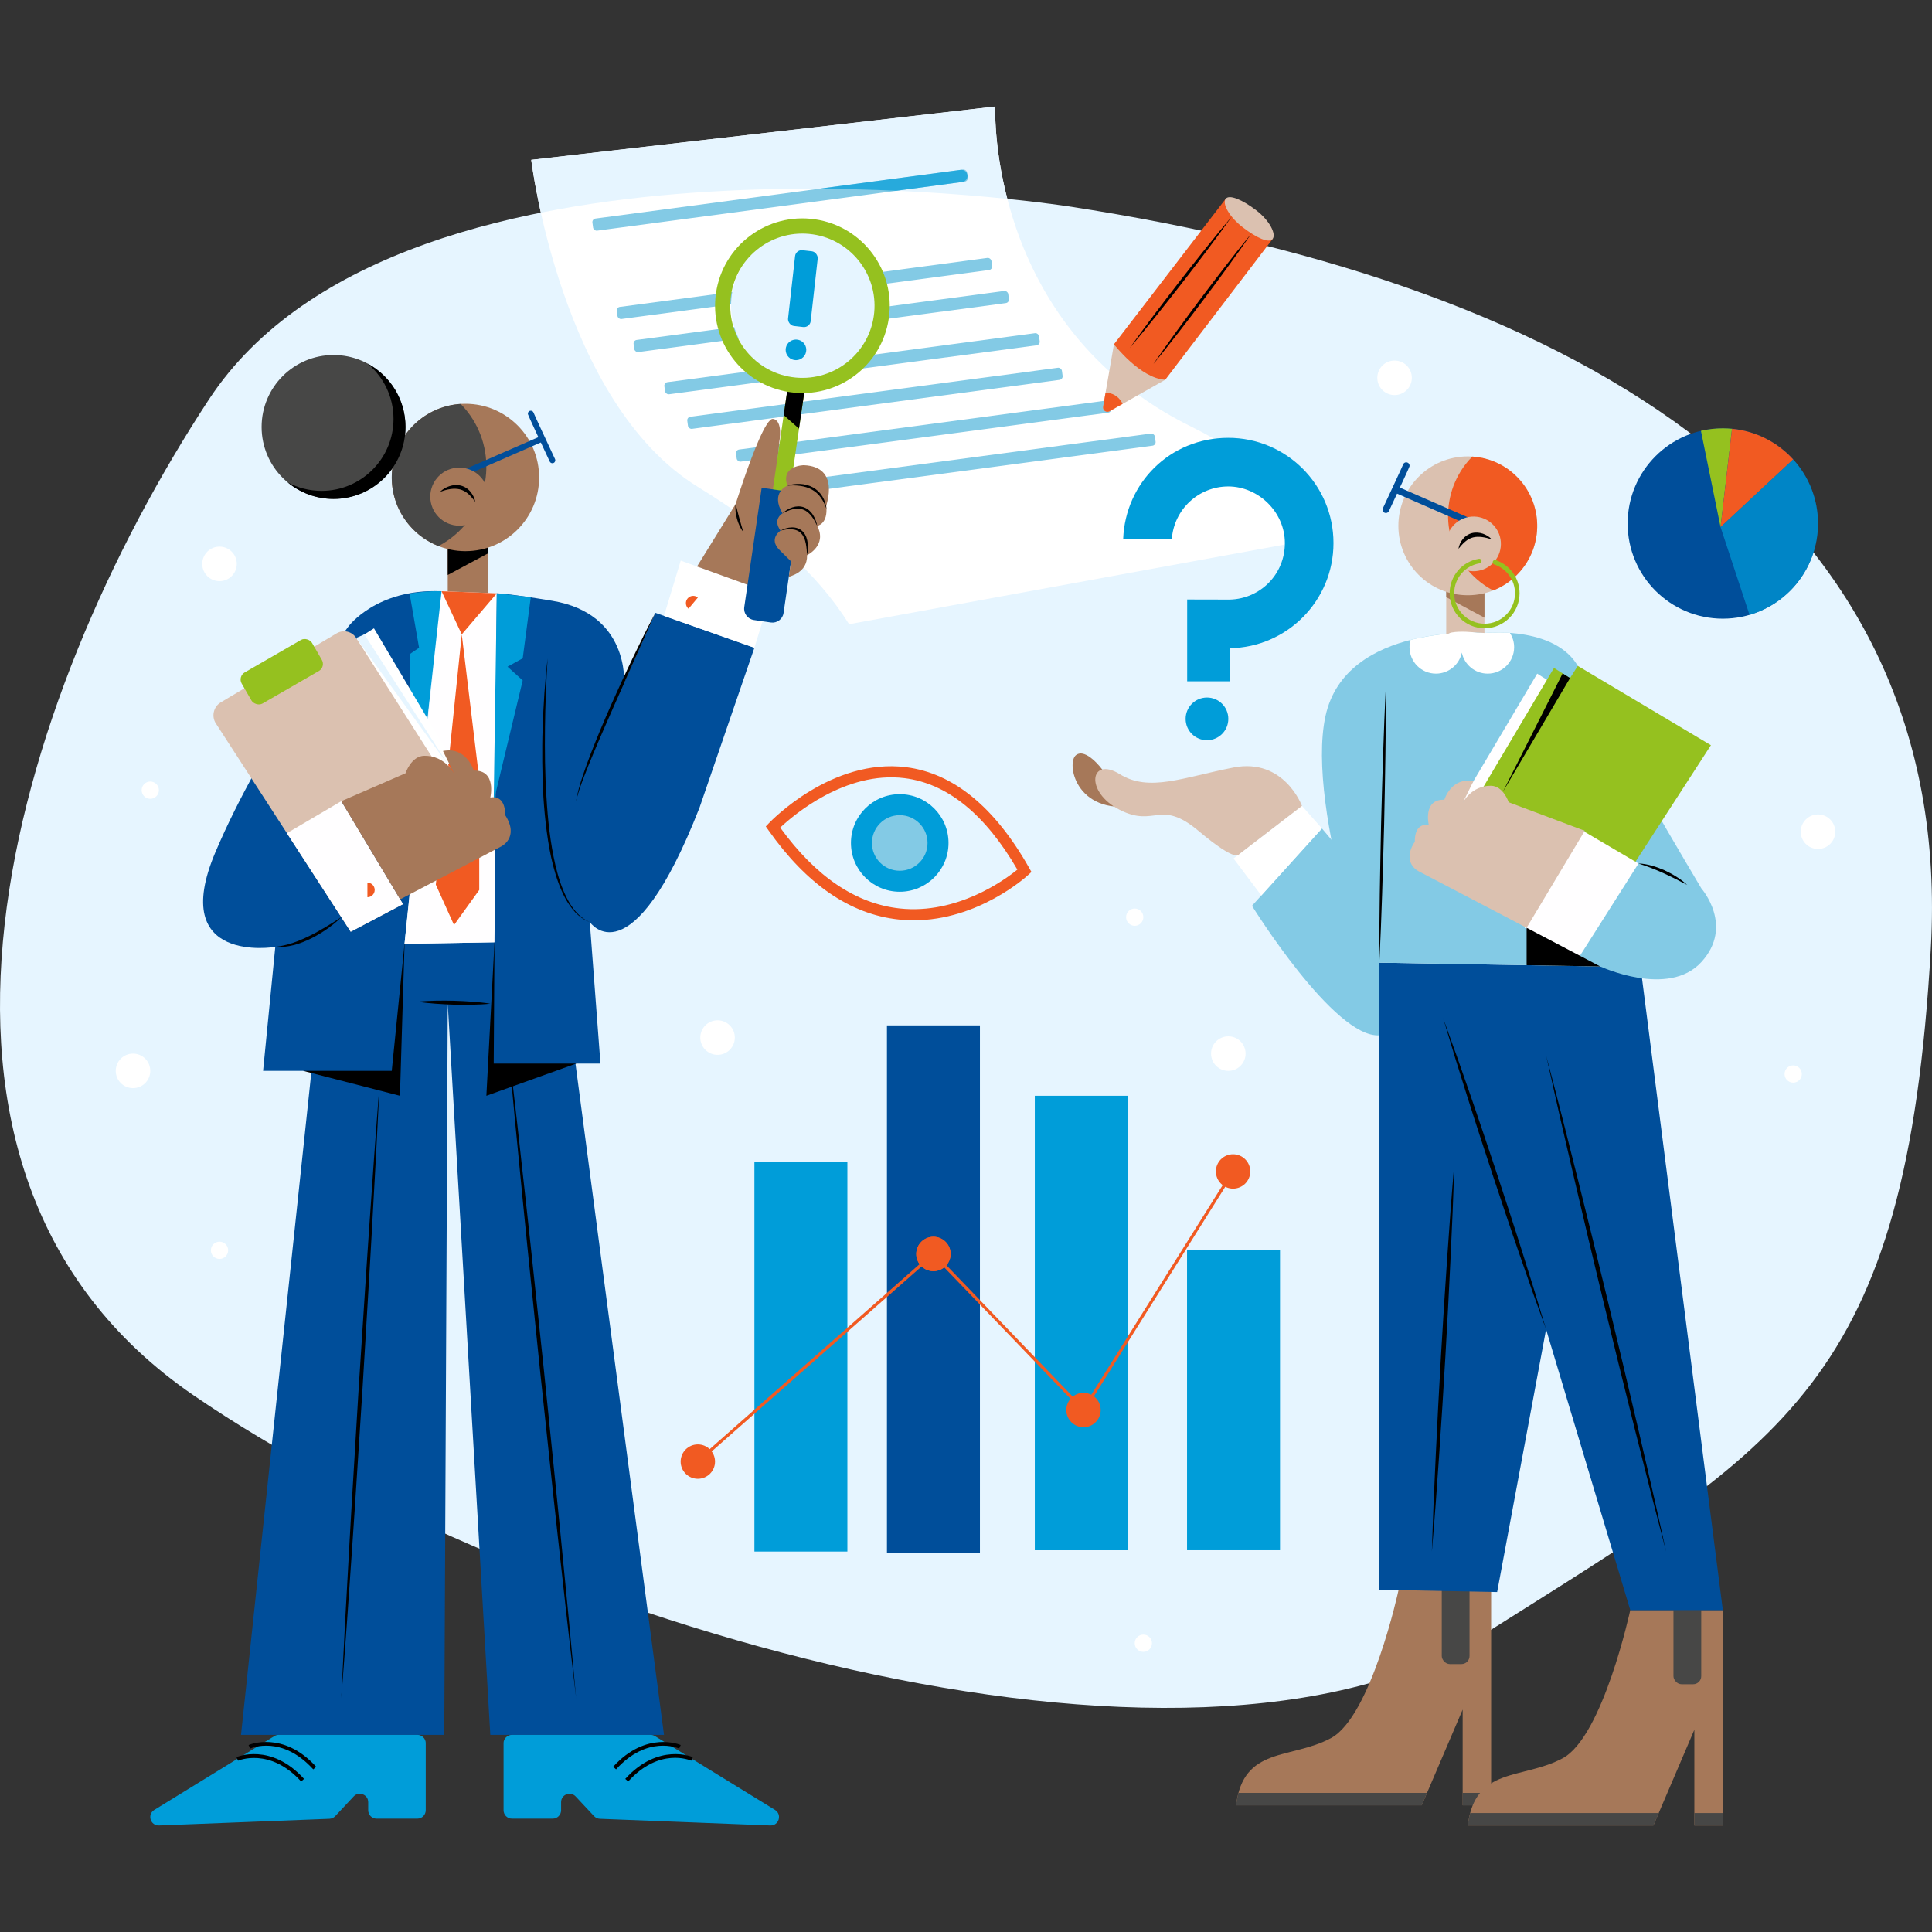 <?xml version="1.0" encoding="UTF-8"?><svg id="Layer_1" xmlns="http://www.w3.org/2000/svg" viewBox="0 0 1440 1440"><rect x="0" y="0" width="1440" height="1440" fill="#333333" stroke="none"/><defs><style>.cls-1{fill:#004e9a;}.cls-2{fill:#f15a22;}.cls-3{fill:#e6f5ff;}.cls-4{fill:#fff;}.cls-5{fill:#fffeff;}.cls-6,.cls-7{fill:#009dd9;}.cls-8{fill:#83cae5;}.cls-9{fill:#a67859;}.cls-10{fill:#dbc1b0;}.cls-11{fill:#95c11f;}.cls-12{fill:#474746;}.cls-7{opacity:.7;}</style></defs><path class="cls-3" d="m796.32,153.8S300.99,76.28,155.57,297.96c-145.42,221.67-256.49,574.02-11.23,742.08,245.26,168.06,740.6,317.81,963.27,177.04,222.67-140.77,313.11-184.34,331.51-510.2,18.4-325.86-256.53-494-642.8-553.08Z"/><rect class="cls-8" x="446.29" y="170.34" width="281.72" height="9.11" rx="2.67" ry="2.67" transform="translate(-17.96 79.11) rotate(-7.59)"/><path class="cls-9" d="m1111.4,1345.59v-160.54h-68.99s-20.32,94.35-50.41,110.45c-30.09,16.1-65.31,5.89-70.7,50.09h138.35l30.53-71.36v71.36h21.21Z"/><rect class="cls-12" x="1074.6" y="1169.01" width="20.7" height="71.29" rx="6" ry="6"/><path class="cls-12" d="m1063.62,1336.32h-140.53c-.76,2.8-1.37,5.86-1.79,9.27h138.35l3.97-9.27Z"/><rect class="cls-12" x="1090.18" y="1336.32" width="21.21" height="9.27"/><path class="cls-9" d="m1284.09,1360.61v-160.54h-68.99s-20.32,94.35-50.41,110.45c-30.09,16.1-65.31,5.89-70.7,50.09h138.35l30.53-71.36v71.36h21.21Z"/><rect class="cls-12" x="1247.3" y="1184.03" width="20.7" height="71.29" rx="6" ry="6"/><path class="cls-12" d="m1236.31,1351.34h-140.53c-.76,2.8-1.37,5.86-1.79,9.27h138.35l3.97-9.27Z"/><rect class="cls-12" x="1262.88" y="1351.34" width="21.21" height="9.27"/><polygon class="cls-1" points="1222.79 720.86 1284.09 1200.07 1215.1 1200.07 1152.36 990.85 1115.88 1186.62 1027.96 1184.89 1028.08 717.51 1222.79 720.86"/><rect class="cls-10" x="1077.93" y="436.15" width="28.5" height="42.38" transform="translate(2184.36 914.67) rotate(-180)"/><polygon class="cls-9" points="1077.93 445.09 1077.93 436.15 1106.43 436.15 1106.43 460.38 1077.93 445.09"/><circle class="cls-10" cx="1094" cy="391.92" r="51.74"/><path class="cls-2" d="m1127.77,352.72c-8.86-7.64-19.58-11.73-30.42-12.43-.95.97-1.88,1.96-2.78,3.01-22.7,26.35-19.74,66.1,6.61,88.8,3.67,3.17,7.62,5.81,11.73,7.99,7.59-2.97,14.6-7.78,20.29-14.39,18.65-21.65,16.22-54.32-5.43-72.97Z"/><rect class="cls-1" x="1071.66" y="341.68" width="4.97" height="75.78" transform="translate(296.15 1211.79) rotate(-66.39)"/><path class="cls-1" d="m1032.96,382.36c-.35,0-.71-.08-1.05-.24-1.24-.58-1.78-2.06-1.19-3.3,5.72-12.21,14.41-30.84,15.03-32.48.39-1.25,1.7-1.99,2.98-1.66,1.33.34,2.13,1.69,1.8,3.02-.21.83-5.36,12.01-15.31,33.23-.42.9-1.32,1.43-2.25,1.43Z"/><path class="cls-10" d="m1113.75,418.68c-7.35,8.53-20.21,9.48-28.74,2.14-8.53-7.35-9.48-20.21-2.14-28.74,7.35-8.53,20.21-9.48,28.74-2.14,8.53,7.35,9.48,20.21,2.14,28.74"/><path d="m1111.84,401.98c-2.47-.77-4.84-1.39-7.18-1.69-2.33-.31-4.61-.28-6.73.25-2.1.56-4.07,1.6-5.83,3.12-1.79,1.49-3.37,3.36-5.04,5.36.4-2.57,1.48-5.02,3.16-7.16,1.66-2.14,4.14-3.81,6.89-4.52,2.76-.7,5.63-.43,8.16.43,2.52.89,4.83,2.27,6.57,4.22Z"/><path class="cls-8" d="m1268.13,662.22s-75.13-125.7-89.78-161.14c-14.65-35.44-71.92-29.3-71.92-29.3,0,0-103.33-7.88-118.5,61.98-15.17,69.86,40.15,220.43,40.15,220.43v-36.69l164.66,2.84s50.82,23.63,75.39-3.31c24.57-26.93,0-54.81,0-54.81Z"/><polygon class="cls-5" points="1090.29 595.58 1145.74 502.1 1164.69 514.05 1115.88 608.59 1090.29 595.58"/><polygon class="cls-11" points="1102.78 591.33 1158.24 497.85 1177.19 509.8 1128.38 604.34 1102.78 591.33"/><polygon class="cls-11" points="1275.22 555.43 1174.56 710.9 1137.85 691.52 1181.18 619.22 1108.87 601.74 1175.98 496.32 1275.22 555.43"/><polygon class="cls-5" points="1177.19 713.03 1136.43 691.52 1179.76 619.22 1221.24 643.62 1177.19 713.03"/><path class="cls-10" d="m1137.85,691.52l-80.35-42.06s-13.35-6.14-2.96-22.21c0,0-.95-14.18,10.4-12.29,0,0-4.67-19.37,11.6-18.9,0,0,5.06-17.06,21.62-13.76l-7.87,16s6.3-12.8,20.96-12.64c9.28.1,13.23,12.29,13.23,12.29l56.7,21.26-43.33,72.3Z"/><path d="m1032.96,511.48c.05,8.59-.04,17.18-.06,25.77l-.29,25.76c-.22,17.17-.64,34.34-.96,51.51-.5,17.17-.89,34.34-1.48,51.5l-.93,25.75c-.39,8.58-.71,17.16-1.17,25.74-.05-8.59.04-17.18.05-25.77l.29-25.76c.23-17.17.64-34.34.96-51.51.5-17.17.89-34.34,1.49-51.5l.93-25.75c.39-8.58.7-17.16,1.16-25.74Z"/><path d="m1152.36,786.5c4.09,15.33,7.98,30.7,11.97,46.05l11.63,46.13c7.75,30.76,15.25,61.57,22.75,92.39,7.42,30.84,14.83,61.67,22,92.57l10.74,46.35c3.46,15.48,7.03,30.93,10.4,46.43-4.09-15.33-7.98-30.7-11.97-46.05l-11.63-46.13c-7.75-30.76-15.25-61.57-22.74-92.39-7.42-30.84-14.83-61.67-21.99-92.57l-10.74-46.35c-3.46-15.48-7.03-30.93-10.4-46.43Z"/><path d="m1067.23,1156.43c.33-12.1.87-24.18,1.29-36.27l1.64-36.25c1.1-24.17,2.45-48.32,3.81-72.47,1.44-24.15,2.88-48.29,4.58-72.42l2.56-36.19c.97-12.06,1.83-24.12,2.91-36.17-.32,12.1-.86,24.18-1.29,36.27l-1.64,36.25c-1.1,24.17-2.45,48.32-3.82,72.47-1.44,24.15-2.88,48.29-4.58,72.42l-2.56,36.2c-.97,12.06-1.83,24.12-2.9,36.17Z"/><polygon points="1170.21 505.39 1120.09 590.27 1164.69 501.92 1170.21 505.39"/><path class="cls-4" d="m1125.41,471.72c-10.88-.8-18.98.07-18.98.07,0,0-1.93-.15-5.29-.22-3.63-.45-12.53-1.33-18.96-.19-1.12.2-1.93.52-2.51.91-8.51.74-18.31,2.12-28.32,4.67-.5,1.73-.78,3.55-.78,5.43,0,10.88,8.82,19.7,19.7,19.7,9.51,0,17.45-6.74,19.29-15.7,1.85,8.96,9.78,15.7,19.29,15.7,10.88,0,19.7-8.82,19.7-19.7,0-3.94-1.17-7.6-3.16-10.68Z"/><path d="m1075.62,758.86c7,19.13,13.8,38.33,20.41,57.59,3.34,9.62,6.57,19.27,9.85,28.91l9.68,28.97,9.51,29.03c3.11,9.7,6.28,19.37,9.33,29.09,6.19,19.4,12.17,38.87,17.96,58.4-7.01-19.13-13.81-38.33-20.41-57.59-3.34-9.62-6.57-19.27-9.85-28.91l-9.67-28.97-9.5-29.03c-3.11-9.69-6.28-19.37-9.33-29.09-6.19-19.4-12.17-38.87-17.96-58.4Z"/><polygon points="1137.85 691.52 1137.85 719.4 1192.74 720.35 1137.85 691.52"/><path class="cls-4" d="m985.73,400.72c-22.58-31.51-53.91-61.14-97.39-82.48-153.37-75.25-146.56-238.85-146.56-238.85l-345.82,39.76s21.8,180.73,124.17,243.74c53.4,32.87,89.14,64.68,112.73,102.35l352.87-64.52Z"/><path class="cls-8" d="m933.15,675.13s61.21,98.79,94.93,96.52l-.12-68.19-29.03-69.8-13.63-16.18-52.14,57.65Z"/><path class="cls-9" d="m821.53,573.52s-12.14-16.4-19.52-10.72c-7.38,5.68-.57,44.47,43.74,37.86l-24.22-27.14Z"/><polygon class="cls-4" points="919.4 639.86 940.11 667.44 985.29 617.48 970.41 600.66 919.4 639.86"/><path class="cls-10" d="m970.41,600.66s-13.25-35.95-51.01-28.6-62.86,18.57-84.83,4.94c-21.96-13.63-26.51,13.07,0,26.61,26.51,13.53,29.97-8.49,58.81,15.76,28.84,24.25,30.13,17.34,30.13,17.34l46.89-36.05Z"/><circle class="cls-1" cx="1284.09" cy="390.18" r="70.94"/><path class="cls-11" d="m1282.4,392.87l8.55-73.29c-2.26-.22-4.55-.33-6.86-.33-5.61,0-11.07.65-16.31,1.89l14.62,71.73Z"/><path class="cls-2" d="m1282.4,392.87l54.13-50.45c-11.53-12.65-27.57-21.11-45.58-22.84l-8.55,73.29Z"/><path class="cls-7" d="m1303.99,458.29c29.49-8.6,51.04-35.83,51.04-68.1,0-18.4-7.01-35.16-18.49-47.77l-54.13,50.45,21.59,65.42Z"/><path class="cls-11" d="m1106.54,468.27c-14.37,0-26.07-11.69-26.07-26.07,0-12.83,9.17-23.64,21.81-25.72.93-.15,1.81.48,1.96,1.41.15.93-.48,1.81-1.41,1.96-10.98,1.81-18.96,11.21-18.96,22.36,0,12.49,10.16,22.66,22.66,22.66s22.66-10.16,22.66-22.66c0-9.77-6.22-18.4-15.47-21.5-.89-.3-1.37-1.26-1.08-2.16.3-.89,1.25-1.38,2.16-1.08,10.65,3.56,17.8,13.5,17.8,24.73,0,14.37-11.69,26.07-26.07,26.07Z"/><path d="m1221.24,643.62c3.38.04,6.71.72,9.95,1.61,3.25.89,6.41,2.1,9.49,3.45,3.04,1.44,6.04,2.98,8.86,4.82,1.44.86,2.78,1.89,4.15,2.85,1.33,1.02,2.63,2.09,3.89,3.21-1.54-.7-2.99-1.51-4.48-2.26-1.5-.73-2.94-1.54-4.43-2.26-.75-.36-1.49-.73-2.22-1.11-.74-.37-1.49-.71-2.23-1.07-1.47-.75-2.98-1.41-4.47-2.11-3-1.36-6.04-2.63-9.11-3.84-3.08-1.18-6.18-2.32-9.4-3.28Z"/><path class="cls-3" d="m750.8,148.23c-10.23-39.52-9.01-68.84-9.01-68.84l-345.82,39.76s1.89,15.65,7.16,39.35c132.67-26.53,276.35-17.57,347.67-10.27Z"/><circle class="cls-6" cx="899.61" cy="535.8" r="15.91"/><path class="cls-6" d="m993.9,404.75c0-43.31-35.11-78.41-78.41-78.41s-76.76,33.5-78.34,75.42h36.27c1.54-21.9,19.78-39.19,42.07-39.19s42.18,18.89,42.18,42.18-18.26,41.53-41.01,42.15l-31.81-.07v60.97h31.81v-24.67c42.76-.63,77.24-35.47,77.24-78.38Z"/><rect class="cls-6" x="562.29" y="865.97" width="69.3" height="290.46"/><rect class="cls-1" x="661.08" y="764.26" width="69.3" height="393.31"/><rect class="cls-6" x="771.28" y="816.72" width="69.3" height="338.73"/><rect class="cls-6" x="884.75" y="931.91" width="69.3" height="223.53"/><circle class="cls-2" cx="520.13" cy="1089.39" r="12.81"/><circle class="cls-2" cx="695.73" cy="934.64" r="12.81"/><circle class="cls-2" cx="807.57" cy="1050.96" r="12.81"/><circle class="cls-2" cx="919.06" cy="873.12" r="12.81"/><circle class="cls-2" cx="695.73" cy="934.64" r="12.81"/><polygon class="cls-2" points="520.88 1090.24 519.38 1088.54 695.8 933.07 696.55 933.85 807.38 1049.12 918.1 872.51 920.02 873.72 807.76 1052.8 695.67 936.21 520.88 1090.24"/><path class="cls-2" d="m681.05,685.94c-3.69,0-7.45-.19-11.27-.6-36.05-3.85-68.7-26.25-97.05-66.58l-1.95-2.77,2.33-2.45c1.89-1.99,46.9-48.57,102.09-41.73,35.31,4.38,66.25,29.7,91.97,75.25l1.61,2.85-2.4,2.22c-1.6,1.48-37.24,33.81-85.33,33.81Zm-99.52-69.08c26.42,36.49,56.39,56.76,89.13,60.26,42.88,4.58,78.18-21.26,87.63-28.96-23.99-41.29-52.28-64.22-84.1-68.16-44.22-5.48-82.82,27.58-92.67,36.85Z"/><circle class="cls-6" cx="670.61" cy="628.3" r="36.36"/><circle class="cls-8" cx="670.61" cy="628.3" r="20.72"/><rect class="cls-8" x="547.61" y="316.73" width="281.72" height="9.11" rx="2.67" ry="2.67" transform="translate(-36.41 93.78) rotate(-7.59)"/><rect class="cls-8" x="580.58" y="341.36" width="281.72" height="9.11" rx="2.67" ry="2.67" transform="translate(-39.38 98.35) rotate(-7.59)"/><rect class="cls-8" x="458.74" y="210.42" width="281.72" height="9.11" rx="2.67" ry="2.67" transform="translate(-23.15 81.11) rotate(-7.59)"/><rect class="cls-8" x="471.26" y="235.06" width="281.72" height="9.11" rx="2.67" ry="2.67" transform="translate(-26.29 82.98) rotate(-7.59)"/><rect class="cls-8" x="494.21" y="266.52" width="281.72" height="9.11" rx="2.67" ry="2.67" transform="translate(-30.25 86.29) rotate(-7.59)"/><rect class="cls-8" x="511.28" y="292.29" width="281.72" height="9.11" rx="2.67" ry="2.67" transform="translate(-33.5 88.77) rotate(-7.59)"/><circle class="cls-3" cx="601.12" cy="227.67" r="56.23"/><polygon class="cls-1" points="242.11 704.49 179.64 1293.08 331.13 1293.08 333.72 748.09 365.45 1293.08 494.91 1293.08 416.89 701.48 242.11 704.49"/><polygon points="226 798.16 298.1 816.72 301.53 703.46 226 798.16"/><path class="cls-1" d="m291.99,798.16h-95.9l9.09-92.4s-80.28,13.63-44.69-70.44c35.6-84.07,99.4-168.62,99.4-168.62,0,0,20.69-27.84,68.09-26.04l-35.99,357.5Z"/><rect class="cls-9" x="333.72" y="402.83" width="30.25" height="44.98"/><polygon points="363.97 412.32 363.97 402.83 333.72 402.83 333.72 428.55 363.97 412.32"/><circle class="cls-9" cx="346.91" cy="355.88" r="54.92"/><polygon class="cls-5" points="301.53 703.46 368.58 702.31 370.29 442.24 329.12 440.66 301.53 703.46"/><path class="cls-12" d="m311.07,314.27c9.41-8.11,20.78-12.46,32.29-13.19,1.01,1.03,2,2.08,2.95,3.19,24.09,27.96,20.95,70.17-7.01,94.26-3.9,3.36-8.09,6.17-12.45,8.48-8.06-3.16-15.5-8.26-21.54-15.28-19.8-22.98-17.22-57.66,5.76-77.46Z"/><rect class="cls-1" x="327.77" y="340.6" width="80.43" height="4.35" transform="translate(-106.45 175.97) rotate(-23.6)"/><path class="cls-1" d="m411.71,345.27c-.82,0-1.6-.46-1.97-1.25-7.25-15.47-15.95-34.13-16.22-35.19-.3-1.16.41-2.35,1.58-2.64,1.12-.28,2.28.37,2.61,1.47.61,1.62,9.87,21.49,15.97,34.52.51,1.09.04,2.38-1.05,2.89-.3.14-.61.21-.92.21Z"/><circle class="cls-9" cx="342.34" cy="370.17" r="21.63"/><path d="m327.98,366.57c1.92-1.95,4.37-3.36,7.03-4.23,2.66-.88,5.66-1.12,8.52-.4,2.85.74,5.44,2.45,7.2,4.67,1.8,2.2,2.99,4.76,3.53,7.43-1.65-2.17-3.29-4.2-5.16-5.86-1.87-1.66-4-2.83-6.29-3.44-2.31-.59-4.78-.58-7.28-.21-2.5.39-5.01,1.11-7.56,2.04Z"/><path class="cls-6" d="m329.12,440.66s-6.28-.73-23.83,1.72l7.06,40.41-7.06,4.83,2.36,146.03,21.47-193Z"/><polyline class="cls-2" points="357.2 580.58 344.17 472.83 324.84 659.37 338.41 689.47 357.2 663.34"/><polygon class="cls-4" points="337.59 567.55 278.73 468.32 258.61 481 310.43 581.35 337.59 567.55"/><path class="cls-10" d="m160.92,539.25l100.48,155.21,38.97-20.56-46-76.74,76.76-18.56-65.65-103.11c-3.11-4.89-9.55-6.42-14.54-3.45l-86.34,51.43c-5.48,3.27-7.16,10.43-3.69,15.79Z"/><polygon class="cls-5" points="261.4 694.46 300.37 673.89 254.38 597.15 213.84 621 261.4 694.46"/><polygon class="cls-2" points="329.12 440.66 344.17 472.83 370.29 442.24 329.12 440.66"/><path d="m411.7,482.79c.74,4.96,1.19,9.92,1.55,14.89.37,4.97.57,9.94.74,14.91l.13,7.46c-.01,2.49.03,4.98-.03,7.47-.07,4.98-.25,9.96-.71,14.95-.74-4.96-1.2-9.92-1.55-14.89-.2-2.48-.3-4.97-.45-7.45l-.29-7.46c-.11-4.97-.19-9.95-.1-14.93.07-4.98.25-9.96.71-14.95Z"/><path d="m311.37,746.62c4.52-.48,9.04-.67,13.55-.76,4.51-.11,9.02-.05,13.53.05l6.76.26c2.25.14,4.5.23,6.75.43,4.5.34,9,.77,13.49,1.5-4.52.48-9.04.67-13.55.76-2.26.07-4.51.04-6.77.06l-6.76-.11c-4.51-.15-9.01-.34-13.51-.69-4.5-.34-9-.77-13.49-1.5Z"/><path d="m282.98,806.72c-.87,19.15-1.92,38.28-2.87,57.42l-3.17,57.4c-1.02,19.14-2.24,38.26-3.37,57.39l-3.44,57.38-3.7,57.37c-1.26,19.12-2.41,38.25-3.78,57.36l-3.98,57.35c-1.43,19.11-2.76,38.23-4.28,57.33.86-19.15,1.91-38.28,2.87-57.42l3.17-57.4c1.02-19.14,2.25-38.26,3.37-57.39l3.45-57.38,3.71-57.37c1.26-19.12,2.42-38.25,3.78-57.36l3.98-57.35c1.43-19.11,2.76-38.23,4.28-57.33Z"/><path d="m429.42,1265.72c-2.46-20.43-4.73-40.87-7.1-61.3l-6.8-61.34c-2.31-20.44-4.4-40.9-6.6-61.36l-6.53-61.36-6.27-61.39c-2.06-20.47-4.24-40.92-6.19-61.4l-5.99-61.42c-1.89-20.48-3.88-40.96-5.69-61.45,2.46,20.42,4.73,40.87,7.1,61.3l6.8,61.34c2.31,20.44,4.4,40.9,6.6,61.36l6.52,61.36,6.26,61.39c2.07,20.47,4.23,40.92,6.19,61.4l5.99,61.42c1.89,20.48,3.88,40.96,5.69,61.45Z"/><path class="cls-6" d="m317.32,1299.34v49.92c0,3.46-2.8,6.26-6.26,6.26h-30.36c-3.46,0-6.26-2.8-6.26-6.26v-6.03c0-5.68-6.95-8.42-10.83-4.28l-13.74,14.69c-1.13,1.2-2.68,1.91-4.33,1.98l-127.01,4.98c-6.44.25-9.01-8.21-3.52-11.59l89.47-55.01c.99-.61,2.12-.93,3.28-.93h103.32c3.46,0,6.26,2.8,6.26,6.26Z"/><path d="m224.46,1327.82c-23.35-25.72-46.8-15.61-47.03-15.5l-1.19-2.65c.25-.11,25.62-11.07,50.37,16.2l-2.15,1.95Z"/><path d="m233.49,1318.79c-23.28-25.65-46.08-15.93-47.03-15.5l-1.19-2.65c.25-.11,25.62-11.07,50.37,16.2l-2.15,1.95Z"/><polygon points="368.58 702.31 362.51 816.72 429.43 792.73 368.58 702.31"/><path class="cls-6" d="m375.33,1299.34v49.92c0,3.46,2.8,6.26,6.26,6.26h30.36c3.46,0,6.26-2.8,6.26-6.26v-6.03c0-5.68,6.95-8.42,10.83-4.28l13.74,14.69c1.13,1.2,2.68,1.91,4.33,1.98l127.01,4.98c6.44.25,9.01-8.21,3.52-11.59l-89.47-55.01c-.99-.61-2.12-.93-3.28-.93h-103.32c-3.46,0-6.26,2.8-6.26,6.26Z"/><path d="m468.19,1327.82l-2.15-1.95c24.75-27.26,50.12-16.31,50.37-16.2l-1.19,2.65c-.96-.43-23.75-10.15-47.03,15.5Z"/><path d="m459.16,1318.79l-2.15-1.95c24.75-27.26,50.12-16.31,50.37-16.2l-1.19,2.65c-.96-.43-23.75-10.15-47.03,15.5Z"/><path class="cls-1" d="m367.98,792.73h79.56l-7.95-105.49s30.67,45.27,81.8-85.31l40.9-119.13-73.85-26.05-23.31,52.09s3.99-51.46-53.43-61.03c-33.77-5.62-41.42-5.57-41.42-5.57l-2.3,350.49Z"/><path d="m408.16,490.66c-.53,8.6-1,17.19-1.28,25.8-.35,8.6-.59,17.2-.67,25.8-.19,17.2-.06,34.41,1.07,51.56.99,17.14,2.84,34.28,6.69,50.99,1.98,8.32,4.49,16.57,8.35,24.21,1.91,3.81,4.19,7.47,7.01,10.68,2.83,3.19,6.3,5.85,10.27,7.55-4.06-1.46-7.72-3.99-10.71-7.14-3-3.15-5.46-6.77-7.56-10.57-4.12-7.66-6.85-15.95-9.06-24.31-2.18-8.38-3.62-16.93-4.77-25.49-1.14-8.56-1.93-17.17-2.49-25.78-.49-8.62-.75-17.24-.83-25.87-.07-8.62-.04-17.25.29-25.87.3-8.62.73-17.23,1.31-25.82.66-8.59,1.34-17.18,2.39-25.74Z"/><path d="m488.44,456.75c-5.11,11.65-10.24,23.27-15.44,34.87l-15.5,34.82c-2.59,5.8-5.13,11.62-7.65,17.45-2.56,5.81-5.01,11.67-7.49,17.51-2.44,5.86-4.87,11.73-7.12,17.66-2.28,5.92-4.46,11.89-5.82,18.1.38-3.16,1.16-6.26,1.99-9.34l1.34-4.59,1.44-4.55c2.01-6.04,4.22-12.01,6.52-17.95,4.59-11.87,9.58-23.57,14.71-35.21,5.16-11.62,10.47-23.18,15.97-34.64,5.48-11.48,11.15-22.86,17.05-34.12Z"/><polygon class="cls-6" points="367.98 597.15 389.6 507.13 378.27 496.91 389.6 490.66 395.62 445.1 370.29 442.24 367.98 597.15"/><circle class="cls-12" cx="248.61" cy="318.24" r="53.62"/><path d="m273.87,270.94c11.87,9.83,19.43,24.69,19.43,41.3,0,29.61-24,53.62-53.62,53.62-9.13,0-17.73-2.29-25.26-6.32,9.28,7.69,21.19,12.31,34.18,12.31,29.61,0,53.62-24,53.62-53.62,0-20.48-11.48-38.27-28.36-47.3Z"/><polygon class="cls-4" points="494.91 459.03 507.38 417.84 574.79 442.24 562.29 482.79 494.91 459.03"/><path class="cls-9" d="m519.52,422.23l28.79-46.58s9.1-29.18,17.4-47.95c4.03-9.11,7.87-15.77,10.39-15.45,7.72.97,4.8,16.81,4.8,16.81l-10.75,111.49-50.63-18.33Z"/><rect class="cls-11" x="580.96" y="285.34" width="12.77" height="92.04" transform="translate(54.02 -81.36) rotate(8.3)"/><path class="cls-1" d="m560.42,365.21h29.6v90.03c0,4.61-3.74,8.35-8.35,8.35h-12.78c-4.68,0-8.48-3.8-8.48-8.48v-89.9h0Z" transform="translate(65.89 -78.74) rotate(8.3)"/><path d="m595.53,319.47l4.78-32.72-12.64-1.84-3.57,24.47c3.63,3.22,7.53,6.67,11.43,10.1Z"/><path class="cls-11" d="m607.46,163.46c-35.57-5.19-68.62,19.44-73.81,55.01-5.19,35.57,19.44,68.62,55.01,73.81,35.57,5.19,68.62-19.44,73.81-55.01,5.19-35.57-19.44-68.62-55.01-73.81Zm-17.17,117.62c-29.38-4.29-49.73-31.59-45.44-60.97,4.29-29.38,31.59-49.73,60.97-45.44s49.73,31.59,45.44,60.97c-4.29,29.38-31.59,49.73-60.97,45.44Z"/><path class="cls-9" d="m615.87,377.06c-.08-.83,10.5-29.2-16.74-30.32,0,0-17.38.18-12.3,15.24,0,0-12.87,5.06-3.58,20.66,0,0-7.72,4.25-1.48,12.85,0,0-9.27,6.02-.72,14.48l8.55,8.46s-1.83,12.53-1.71,11.72,13.96-2.62,13.66-16.38c0,0,15.17-7.2,7.55-21.84,0,0,8.15-1.08,6.78-14.87Z"/><path d="m586.83,361.98c3.04-1.06,6.32-1.44,9.58-1.28,3.26.16,6.55.96,9.49,2.56,1.45.82,2.82,1.8,4.03,2.95,1.19,1.17,2.23,2.48,3.08,3.89,1.68,2.84,2.67,6.01,3,9.2-1.08-3.02-2.41-5.9-4.19-8.42-1.82-2.49-4.11-4.58-6.79-6.02-2.66-1.48-5.68-2.31-8.75-2.75-3.09-.41-6.26-.45-9.44-.13Z"/><path d="m583.25,382.64c2.02-2.01,4.53-3.55,7.31-4.47,1.39-.47,2.86-.73,4.37-.77,1.5-.02,3.03.24,4.45.76,1.42.56,2.73,1.36,3.85,2.36,1.08,1.03,2.07,2.15,2.81,3.41,1.57,2.47,2.51,5.22,3.05,8.01-1.26-2.54-2.54-5.04-4.22-7.2-1.66-2.15-3.69-3.99-6.13-4.87-2.42-.95-5.15-.93-7.79-.33-2.64.61-5.23,1.71-7.69,3.11Z"/><path d="m581.77,395.48c2.54-1.47,5.46-2.35,8.5-2.41,1.52-.04,3.08.21,4.55.77,1.47.57,2.8,1.52,3.87,2.69,2.11,2.4,3.01,5.49,3.34,8.43.31,2.97.09,5.93-.48,8.8-.18-2.92-.37-5.8-.93-8.58-.32-1.37-.63-2.75-1.2-4-.52-1.27-1.18-2.47-2.09-3.43-1.73-2.01-4.34-3.07-7.1-3.26-2.77-.2-5.64.22-8.46.99Z"/><path d="m548.31,375.65l1.34,5.28c.45,1.74.87,3.48,1.37,5.19.46,1.73.95,3.44,1.46,5.16.49,1.73,1.05,3.44,1.5,5.24-1.13-1.47-2.08-3.06-2.83-4.74-.8-1.67-1.39-3.42-1.89-5.19-.47-1.78-.83-3.59-1-5.43-.18-1.83-.23-3.69.06-5.52Z"/><path class="cls-9" d="m298.24,670.33l75.09-39.31s14.17-6.52,3.14-23.57c0,0,1-15.05-11.03-13.04,0,0,4.96-20.56-12.32-20.06,0,0-5.37-18.11-22.95-14.6l8.36,16.98s-6.69-13.59-22.24-13.41c-9.85.11-14.04,13.04-14.04,13.04l-47.86,20.8,43.86,73.18Z"/><rect class="cls-11" x="179.73" y="487.3" width="60.56" height="26.72" rx="6.08" ry="6.08" transform="translate(-222.19 172.08) rotate(-30)"/><polygon class="cls-3" points="271.57 472.83 335.91 572.82 265.49 475.48 271.57 472.83"/><path class="cls-2" d="m273.85,657.87c3,0,5.43,2.43,5.43,5.43s-2.43,5.43-5.43,5.43"/><path class="cls-2" d="m513.19,453.72c-2.31-1.92-2.62-5.34-.7-7.65,1.92-2.31,5.34-2.62,7.65-.7"/><path d="m254.38,683.61c-3.24,3.27-6.86,6.13-10.62,8.78-3.77,2.64-7.73,5.03-11.87,7.1-4.16,2-8.46,3.78-12.96,4.94-4.49,1.13-9.16,1.73-13.75,1.33,4.57-.55,8.96-1.62,13.24-3.03,1.06-.4,2.12-.79,3.18-1.16,1.06-.37,2.09-.87,3.13-1.29l1.56-.64,1.53-.72c1.02-.49,2.06-.93,3.06-1.46l3.03-1.53,2.98-1.63c1.99-1.08,3.95-2.23,5.9-3.39,3.9-2.34,7.75-4.77,11.58-7.3Z"/><path class="cls-10" d="m830.27,256.62l-8.08,46.56c-.47,2.69,2.41,4.72,4.79,3.37l41.53-23.49s-12.84-24.24-38.24-26.44Z"/><path class="cls-2" d="m830.27,256.62s19.63,25.45,38.24,26.44l80.07-105.01-35.05-29.83-83.26,108.4Z"/><path class="cls-2" d="m825.64,292.8c-.55-.07-1.09-.1-1.63-.11l-1.82,10.48c-.47,2.69,2.41,4.72,4.79,3.37l9.74-5.51c-1.95-4.33-6.02-7.59-11.08-8.23Z"/><path class="cls-10" d="m948.58,178.05c-2.71,3.55-11.92-.72-22.12-8.49s-15.64-17.79-12.93-21.35c2.71-3.55,12.53.71,22.73,8.48,10.2,7.77,15.03,17.8,12.32,21.36Z"/><path d="m842.04,259.4c11.99-16.85,24.5-33.3,37.14-49.64,6.35-8.15,12.72-16.28,19.19-24.34,6.45-8.07,13.01-16.06,19.68-23.96-6,8.42-12.11,16.76-18.33,25.01-6.2,8.27-12.49,16.46-18.81,24.63-12.7,16.3-25.52,32.5-38.87,48.3Z"/><path d="m859.63,271.4c11.5-16.75,23.53-33.11,35.69-49.36,6.11-8.11,12.24-16.2,18.47-24.21,6.21-8.03,12.53-15.98,18.97-23.84-5.75,8.37-11.62,16.66-17.6,24.87-5.95,8.22-12.01,16.37-18.09,24.5-12.22,16.21-24.56,32.33-37.44,48.05Z"/><rect class="cls-8" x="440.58" y="144.57" width="281.72" height="9.11" rx="2.67" ry="2.67" transform="translate(-14.61 78.13) rotate(-7.59)"/><path class="cls-7" d="m717.16,135.63c2.48-.33,4.24-2.63,3.91-5.12-.33-2.48-2.63-4.24-5.12-3.91l-105.77,14.1c20.38.1,39.82.65,57.93,1.47l49.04-6.54Z"/><rect class="cls-6" x="589.91" y="186.74" width="16.98" height="56.84" rx="4.98" ry="4.98" transform="translate(27.78 -65.49) rotate(6.41)"/><circle class="cls-6" cx="593.27" cy="260.77" r="7.69"/><circle class="cls-4" cx="534.83" cy="773.35" r="12.87"/><circle class="cls-4" cx="915.52" cy="785.29" r="12.87"/><circle class="cls-4" cx="163.61" cy="420.28" r="12.87"/><circle class="cls-4" cx="99.14" cy="798.16" r="12.87"/><circle class="cls-4" cx="112.01" cy="588.95" r="6.43"/><circle class="cls-4" cx="845.75" cy="683.61" r="6.43"/><circle class="cls-4" cx="1336.54" cy="800.51" r="6.43"/><circle class="cls-4" cx="1355.03" cy="619.91" r="12.87"/><circle class="cls-4" cx="1039.43" cy="281.61" r="12.87"/><circle class="cls-4" cx="163.61" cy="931.91" r="6.43"/><circle class="cls-4" cx="852.18" cy="1224.77" r="6.43"/></svg>